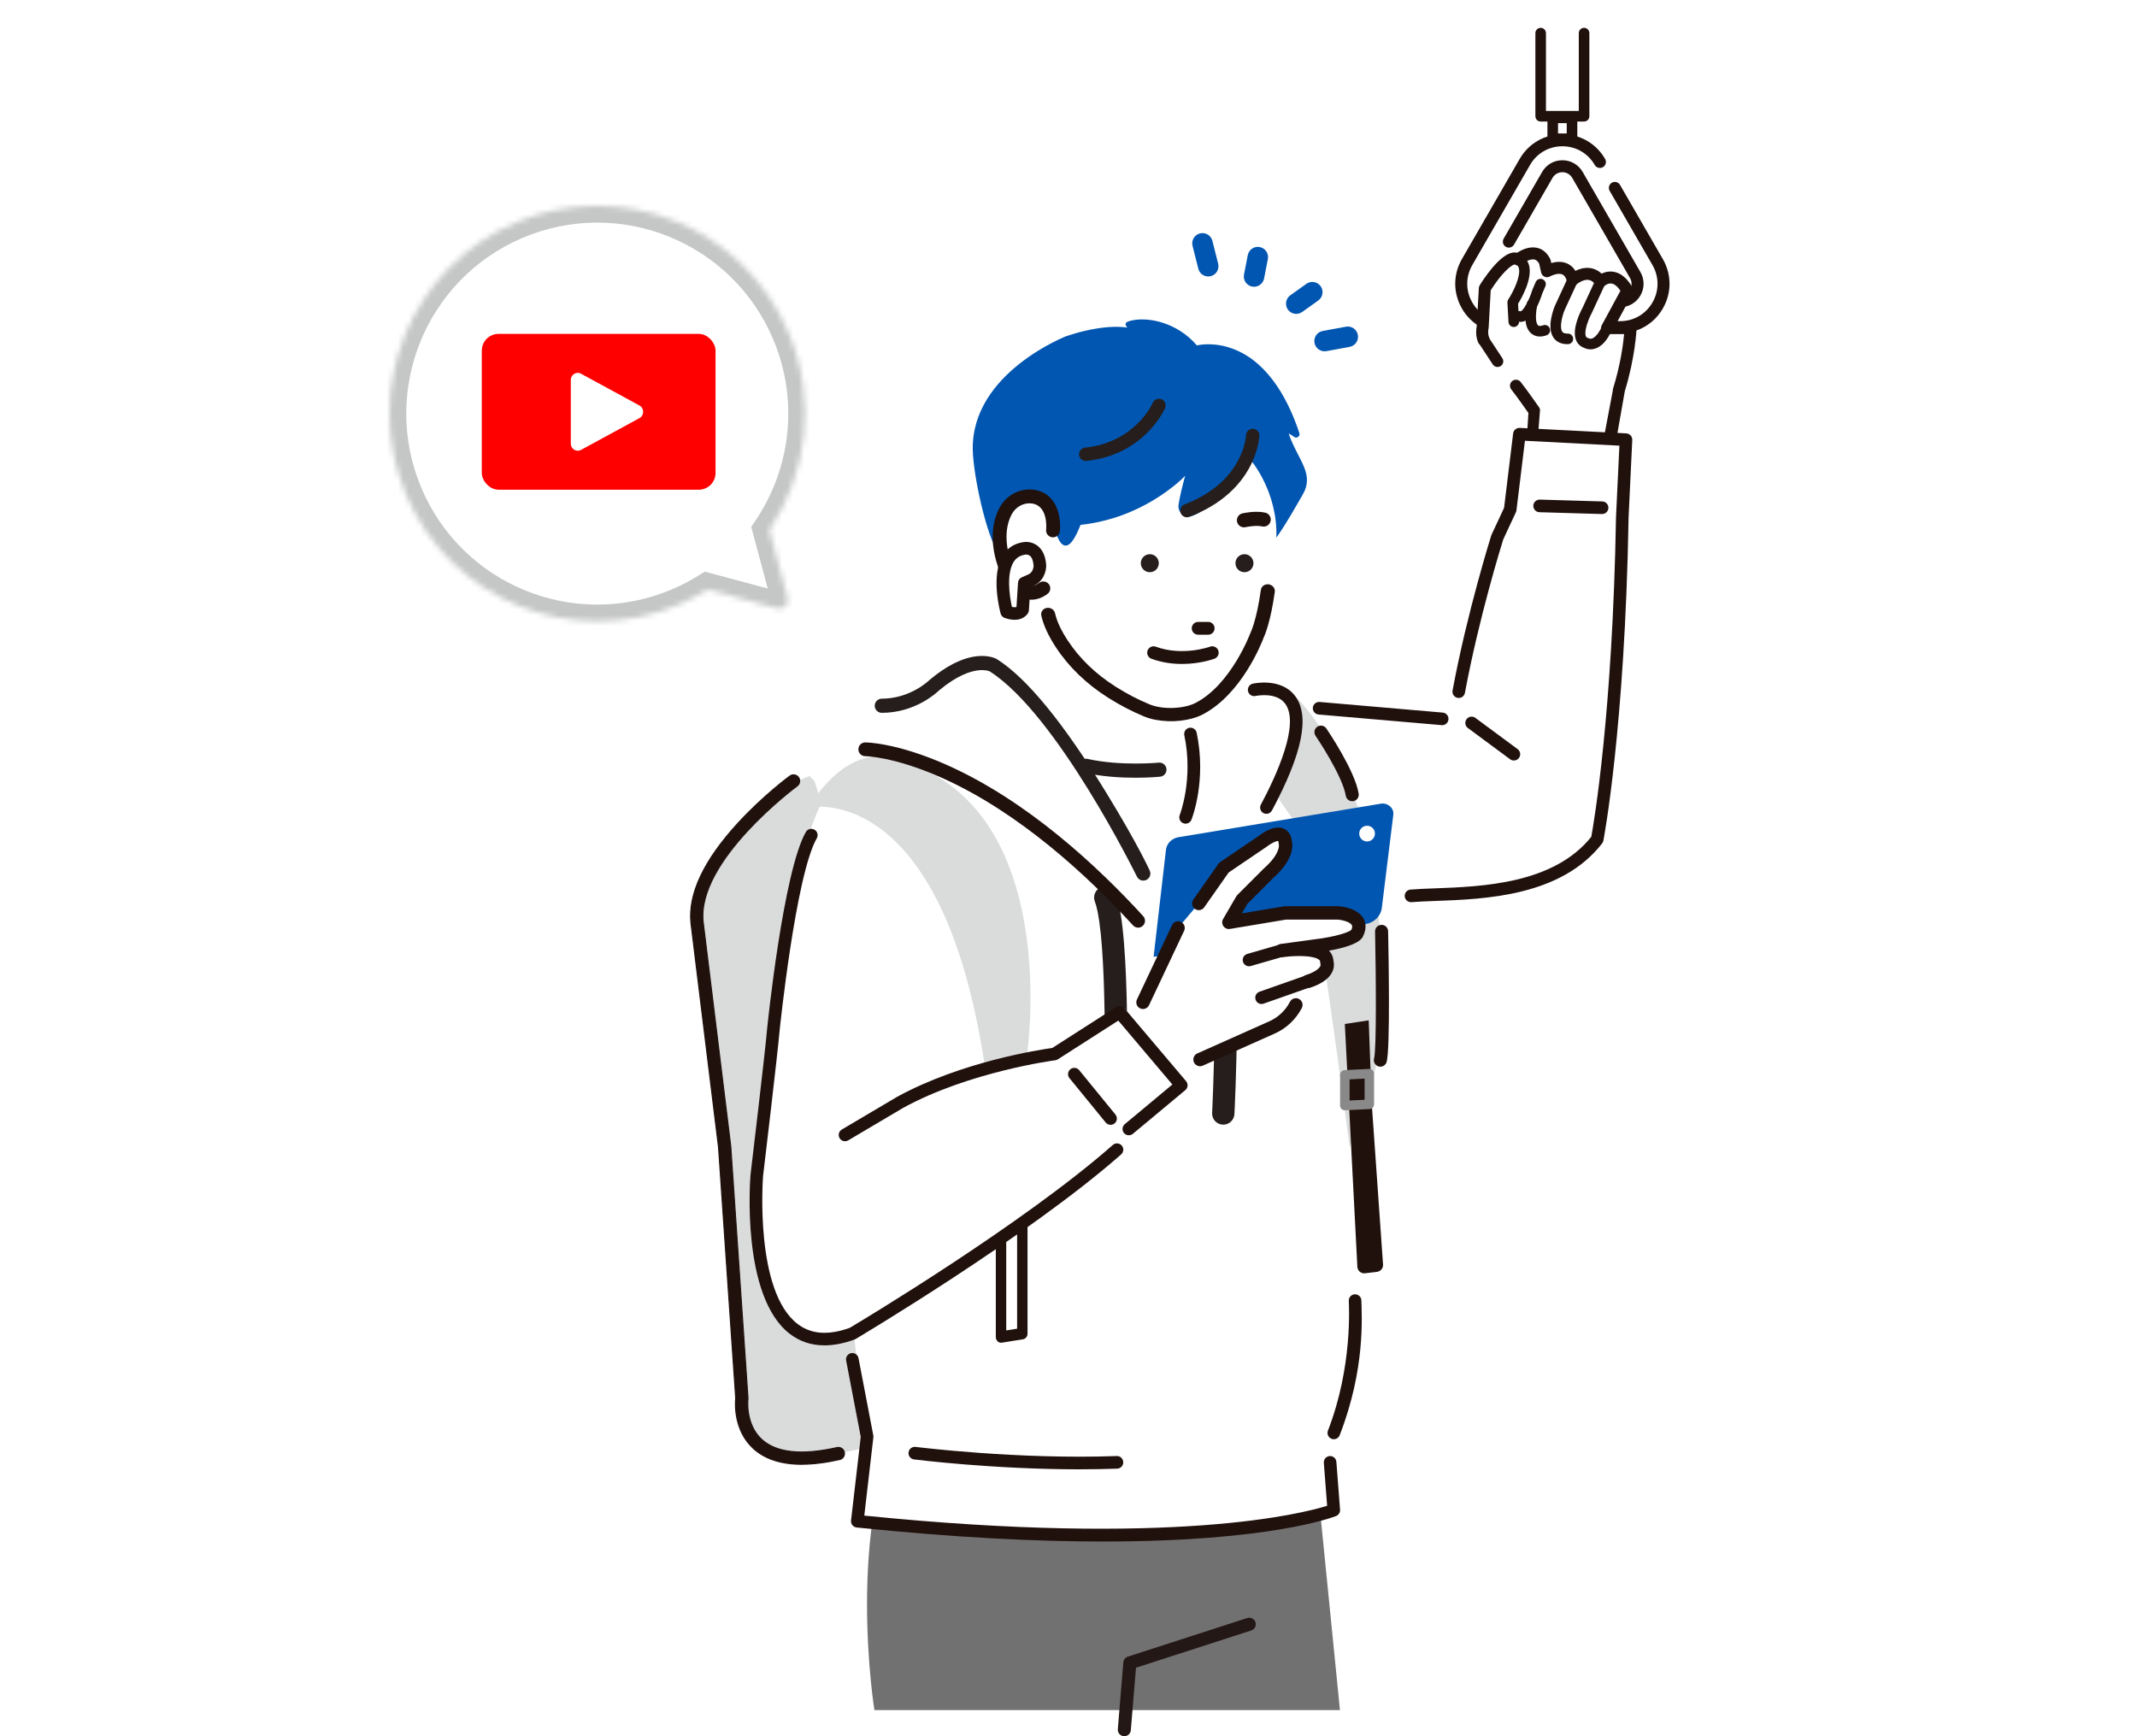 <?xml version="1.0" encoding="UTF-8"?> <svg xmlns="http://www.w3.org/2000/svg" width="384" height="312" viewBox="0 0 384 312" fill="none"><rect width="384" height="312" fill="white"></rect><g clip-path="url(#clip0_579_215)"><path d="M163.234 139.308C163.234 139.308 145.818 134.37 138.375 144.634C137.91 145.279 127.03 157.117 126.905 157.903C125.255 168.234 126.49 179.391 130.208 202.118L133.922 253.772C134.336 262.451 142.89 262.776 149.137 261.489L180.569 255.013C180.569 255.013 190.581 147.471 163.231 139.312L163.234 139.308Z" fill="#DADBDB"></path><path d="M235.491 254.414H162.402C151.835 274.246 157.12 307.3 157.12 307.3H240.777L235.495 254.414H235.491Z" fill="#727171"></path><path d="M276.724 20.535H284.667V5.955L276.724 5.955V20.535Z" fill="white"></path><path d="M263.623 54.889C262.216 52.447 262.216 49.532 263.623 47.094L273.999 29.105C275.406 26.663 277.928 25.207 280.742 25.207C283.557 25.207 286.079 26.663 287.486 29.105L297.862 47.094C299.269 49.536 299.269 52.451 297.862 54.889C296.454 57.331 293.933 58.786 291.114 58.786H270.363C267.548 58.786 265.027 57.331 263.615 54.889H263.623ZM278.033 31.437L267.658 49.426C267.091 50.408 267.091 51.578 267.658 52.557C268.225 53.539 269.237 54.122 270.367 54.122H291.118C292.248 54.122 293.264 53.535 293.827 52.557C294.394 51.575 294.394 50.404 293.827 49.426L283.452 31.437C282.885 30.455 281.872 29.872 280.742 29.872C279.613 29.872 278.596 30.459 278.033 31.437Z" fill="white"></path><path d="M262.798 55.366C261.219 52.627 261.219 49.356 262.798 46.617L273.174 28.628C274.753 25.888 277.584 24.253 280.742 24.253C283.901 24.253 286.732 25.888 288.311 28.628C288.573 29.081 288.417 29.665 287.963 29.927C287.51 30.189 286.927 30.032 286.665 29.578C285.43 27.434 283.217 26.154 280.742 26.154C278.272 26.154 276.055 27.434 274.82 29.578L264.444 47.567C263.209 49.712 263.209 52.271 264.444 54.411C265.68 56.556 267.896 57.836 270.367 57.836H291.118C293.589 57.836 295.805 56.556 297.041 54.411C298.276 52.267 298.276 49.708 297.041 47.567L289.351 34.239C289.089 33.785 289.245 33.202 289.699 32.94C290.152 32.678 290.735 32.834 290.997 33.288L298.686 46.617C300.266 49.356 300.266 52.627 298.686 55.366C297.107 58.105 294.277 59.741 291.118 59.741H270.367C267.208 59.741 264.378 58.105 262.798 55.366ZM266.837 53.034C266.575 52.58 266.731 51.997 267.185 51.735C267.638 51.473 268.221 51.629 268.483 52.083C268.877 52.768 269.581 53.175 270.371 53.175H291.122C291.908 53.175 292.615 52.768 293.01 52.083C293.405 51.398 293.405 50.584 293.01 49.904L282.635 31.915C282.24 31.23 281.536 30.823 280.746 30.823C279.957 30.823 279.253 31.23 278.858 31.915L271.946 43.897C271.684 44.351 271.102 44.507 270.648 44.245C270.195 43.983 270.039 43.4 270.301 42.946L277.212 30.964C277.951 29.684 279.273 28.921 280.746 28.921C282.22 28.921 283.542 29.684 284.28 30.964L294.656 48.953C295.395 50.232 295.395 51.758 294.656 53.038C293.917 54.318 292.596 55.081 291.122 55.081H270.371C268.897 55.081 267.576 54.318 266.837 53.038V53.034Z" fill="#20110D"></path><path d="M262.693 55.429C261.09 52.651 261.09 49.332 262.693 46.554L273.068 28.565C274.671 25.787 277.541 24.128 280.746 24.128C283.952 24.128 286.822 25.787 288.424 28.565C288.721 29.082 288.546 29.739 288.03 30.037C287.779 30.181 287.49 30.217 287.212 30.146C286.935 30.072 286.704 29.892 286.56 29.645C285.348 27.54 283.174 26.284 280.746 26.284C278.319 26.284 276.145 27.54 274.933 29.645L264.558 47.634C263.346 49.739 263.346 52.248 264.558 54.353C265.77 56.458 267.943 57.714 270.371 57.714H291.122C293.55 57.714 295.723 56.458 296.935 54.353C298.147 52.248 298.147 49.739 296.935 47.634L289.245 34.306C289.101 34.055 289.062 33.766 289.136 33.488C289.21 33.21 289.39 32.979 289.636 32.834C290.148 32.537 290.809 32.713 291.106 33.23L298.796 46.558C300.399 49.336 300.399 52.655 298.796 55.433C297.193 58.211 294.324 59.871 291.118 59.871H270.367C267.161 59.871 264.292 58.211 262.689 55.433L262.693 55.429ZM289.765 33.05C289.574 33.159 289.437 33.339 289.382 33.551C289.324 33.762 289.355 33.985 289.464 34.177L297.154 47.505C298.413 49.688 298.413 52.295 297.154 54.478C295.895 56.662 293.639 57.965 291.122 57.965H270.371C267.853 57.965 265.598 56.662 264.339 54.478C263.08 52.295 263.08 49.688 264.339 47.505L274.714 29.516C275.973 27.333 278.229 26.029 280.746 26.029C283.264 26.029 285.52 27.333 286.779 29.516C286.888 29.708 287.068 29.845 287.279 29.9C287.49 29.958 287.713 29.927 287.904 29.817C288.299 29.59 288.432 29.086 288.205 28.69C286.649 25.99 283.858 24.378 280.746 24.378C277.634 24.378 274.843 25.99 273.287 28.69L262.912 46.679C261.356 49.379 261.356 52.604 262.912 55.3C264.468 58 267.259 59.612 270.371 59.612H291.122C294.238 59.612 297.025 58 298.581 55.3C300.137 52.6 300.137 49.376 298.581 46.679L290.891 33.351C290.739 33.085 290.461 32.94 290.176 32.94C290.035 32.94 289.894 32.975 289.765 33.05ZM266.727 53.097C266.583 52.846 266.544 52.557 266.622 52.279C266.696 52.001 266.876 51.77 267.122 51.626C267.638 51.328 268.295 51.504 268.592 52.021C268.963 52.663 269.628 53.05 270.371 53.05H291.122C291.865 53.05 292.529 52.666 292.901 52.021C293.272 51.379 293.272 50.608 292.901 49.966L282.525 31.977C282.154 31.336 281.489 30.948 280.746 30.948C280.004 30.948 279.339 31.332 278.968 31.977L272.056 43.96C271.759 44.472 271.102 44.652 270.586 44.355C270.336 44.21 270.16 43.979 270.085 43.701C270.011 43.423 270.05 43.134 270.195 42.883L277.107 30.901C277.865 29.583 279.23 28.796 280.75 28.796C282.271 28.796 283.631 29.583 284.394 30.901L294.769 48.89C295.528 50.209 295.528 51.782 294.769 53.101C294.011 54.419 292.646 55.206 291.126 55.206H270.375C268.854 55.206 267.494 54.419 266.731 53.101L266.727 53.097ZM277.322 31.027L270.41 43.009C270.183 43.404 270.316 43.909 270.711 44.136C271.106 44.363 271.61 44.226 271.837 43.834L278.749 31.852C279.167 31.128 279.91 30.698 280.746 30.698C281.583 30.698 282.326 31.128 282.744 31.852L293.12 49.841C293.538 50.565 293.538 51.426 293.12 52.15C292.701 52.874 291.958 53.304 291.122 53.304H270.371C269.538 53.304 268.791 52.874 268.373 52.15C268.146 51.755 267.642 51.622 267.247 51.849C267.056 51.958 266.919 52.138 266.864 52.349C266.806 52.561 266.837 52.784 266.946 52.976C267.662 54.216 268.94 54.956 270.371 54.956H291.122C292.553 54.956 293.831 54.216 294.546 52.976C295.262 51.735 295.262 50.256 294.546 49.019L284.171 31.03C283.456 29.79 282.177 29.05 280.746 29.05C279.316 29.05 278.037 29.79 277.322 31.03V31.027Z" fill="#20110D"></path><path d="M279.011 24.938H282.478V21.177H279.011V24.938Z" fill="white"></path><path d="M278.061 24.938V21.177C278.061 20.653 278.487 20.226 279.011 20.226H282.478C283.002 20.226 283.428 20.653 283.428 21.177V24.938C283.428 25.462 283.002 25.888 282.478 25.888H279.011C278.487 25.888 278.061 25.462 278.061 24.938ZM281.528 22.128H279.964V23.983H281.528V22.128Z" fill="#20110D"></path><path d="M276.845 21.838H284.644C285.168 21.838 285.594 21.412 285.594 20.887V5.951C285.594 5.427 285.168 5 284.644 5C284.12 5 283.694 5.427 283.694 5.951V19.937H277.795V5.951C277.795 5.427 277.369 5 276.845 5C276.321 5 275.895 5.427 275.895 5.951V20.887C275.895 21.412 276.321 21.838 276.845 21.838Z" fill="#20110D"></path><path d="M266.426 58.712L266.806 51.829C266.806 51.829 270.852 45.274 272.775 46.624C272.775 46.624 276.047 43.924 277.591 47.012L277.978 48.745C277.978 48.745 281.638 46.624 282.599 50.287C282.599 50.287 285.488 47.685 287.607 50.577C287.607 50.577 290.109 48.166 292.424 52.216L288.764 58.963H293.002C293.002 58.963 292.811 63.975 290.883 70.143L288.581 83.432C288.581 83.432 279.167 83.479 275.125 83.091L275.668 73.805C275.668 73.805 273.6 70.827 272.404 69.313L269.698 66.288C269.698 66.288 269.085 65.736 266.676 61.248C266.266 60.485 266.274 59.561 266.426 58.708V58.712Z" fill="white"></path><path d="M267.517 60.802C267.271 60.34 267.22 59.694 267.365 58.88C267.372 58.841 267.376 58.802 267.376 58.763L267.744 52.126C269.652 49.097 271.434 47.54 272.107 47.403C272.204 47.383 272.224 47.399 272.232 47.403C272.58 47.65 273.053 47.63 273.381 47.356C273.721 47.078 274.894 46.323 275.75 46.511C275.891 46.542 276.309 46.632 276.692 47.337L277.052 48.949C277.118 49.246 277.322 49.493 277.599 49.614C277.877 49.735 278.197 49.72 278.459 49.567C278.835 49.352 279.988 48.867 280.766 49.195C281.196 49.375 281.497 49.814 281.685 50.53C281.771 50.851 282.013 51.105 282.334 51.199C282.65 51.293 282.994 51.215 283.241 50.995C283.534 50.737 284.499 50.08 285.402 50.174C285.938 50.232 286.411 50.549 286.845 51.14C287.005 51.363 287.255 51.5 287.529 51.524C287.803 51.547 288.072 51.453 288.268 51.261C288.268 51.261 288.87 50.718 289.601 50.831C290.18 50.921 290.77 51.406 291.325 52.244L287.928 58.509C287.768 58.802 287.775 59.162 287.947 59.448C288.119 59.737 288.428 59.913 288.764 59.913H291.978C291.822 61.647 291.345 65.47 289.972 69.861C289.941 69.963 289.926 70.064 289.929 70.17L287.603 82.485H287.588C285.051 82.485 279.456 82.461 275.926 82.207L276.602 73.641C276.579 73.508 276.524 73.379 276.45 73.269C276.364 73.148 274.351 70.248 273.15 68.73C272.826 68.319 272.228 68.249 271.813 68.573C271.403 68.898 271.333 69.497 271.657 69.912C272.658 71.18 274.315 73.539 274.765 74.185L274.182 83.267C274.257 83.686 274.605 84.003 275.027 84.046C278.323 84.359 284.546 84.39 287.424 84.39C288.08 84.39 288.499 84.39 288.581 84.39C288.835 84.39 289.081 84.285 289.257 84.101C289.437 83.917 289.531 83.67 289.527 83.412L291.833 70.283C293.729 64.136 293.94 59.213 293.948 59.006C293.96 58.747 293.862 58.497 293.682 58.309C293.503 58.121 293.256 58.016 292.998 58.016H290.359L293.256 52.674C293.413 52.385 293.409 52.036 293.245 51.747C292.291 50.08 291.149 49.137 289.851 48.949C288.999 48.828 288.28 49.058 287.764 49.321C287.126 48.714 286.395 48.366 285.578 48.28C284.585 48.178 283.686 48.495 283.033 48.843C282.572 48.041 281.97 47.638 281.481 47.434C280.488 47.02 279.433 47.18 278.655 47.423L278.518 46.8C278.502 46.726 278.475 46.652 278.44 46.581C277.771 45.243 276.821 44.793 276.137 44.648C274.734 44.351 273.358 45.071 272.646 45.54C272.353 45.474 272.04 45.47 271.72 45.54C269.374 46.026 266.54 50.447 265.996 51.332C265.914 51.469 265.863 51.621 265.856 51.778L265.476 58.603C265.265 59.824 265.386 60.864 265.836 61.702L267.509 60.802H267.517Z" fill="#20110D"></path><path d="M275.023 84.163C274.546 84.117 274.151 83.757 274.065 83.283C274.065 83.271 274.065 83.263 274.065 83.252L274.644 74.216C274.14 73.492 272.544 71.227 271.563 69.982C271.196 69.516 271.274 68.836 271.739 68.468C272.204 68.1 272.885 68.178 273.252 68.644C274.472 70.186 276.536 73.16 276.556 73.187C276.645 73.316 276.704 73.457 276.731 73.61C276.731 73.621 276.731 73.633 276.731 73.641L276.067 82.082C279.402 82.313 284.597 82.348 287.506 82.352L289.808 70.17C289.808 70.053 289.82 69.935 289.855 69.822C291.173 65.607 291.661 61.937 291.841 60.039H288.764C288.385 60.039 288.033 59.835 287.838 59.511C287.646 59.186 287.639 58.779 287.818 58.446L291.18 52.248C290.661 51.481 290.109 51.035 289.585 50.952C288.94 50.851 288.393 51.32 288.354 51.352C288.127 51.567 287.826 51.672 287.517 51.645C287.209 51.618 286.927 51.461 286.743 51.211C286.333 50.647 285.887 50.35 285.387 50.295C284.531 50.205 283.604 50.835 283.323 51.086C283.045 51.336 282.65 51.422 282.294 51.316C281.939 51.211 281.657 50.917 281.563 50.557C281.388 49.88 281.11 49.473 280.715 49.305C279.988 49 278.858 49.481 278.522 49.673C278.225 49.845 277.861 49.865 277.548 49.728C277.236 49.591 277.005 49.309 276.931 48.976L276.575 47.38C276.219 46.738 275.848 46.66 275.727 46.632C274.976 46.472 273.878 47.117 273.463 47.454C273.096 47.755 272.572 47.783 272.181 47.517C272.173 47.517 272.157 47.517 272.134 47.525C271.493 47.657 269.749 49.184 267.869 52.166L267.505 58.771C267.505 58.814 267.497 58.857 267.49 58.9C267.349 59.687 267.396 60.305 267.63 60.739C267.646 60.767 267.65 60.802 267.638 60.837C267.63 60.868 267.607 60.896 267.576 60.911L265.902 61.812C265.875 61.827 265.84 61.831 265.805 61.819C265.773 61.812 265.746 61.788 265.73 61.757C265.269 60.896 265.144 59.828 265.355 58.591L265.734 51.766C265.742 51.586 265.801 51.414 265.895 51.262C266.442 50.373 269.304 45.908 271.7 45.415C272.021 45.349 272.333 45.349 272.627 45.407C273.358 44.934 274.749 44.222 276.168 44.527C276.876 44.676 277.865 45.145 278.557 46.531C278.596 46.609 278.627 46.691 278.643 46.777L278.753 47.266C279.495 47.051 280.543 46.906 281.536 47.321C281.978 47.505 282.599 47.888 283.088 48.679C283.698 48.37 284.601 48.053 285.598 48.154C286.415 48.237 287.15 48.581 287.791 49.168C288.46 48.839 289.175 48.722 289.875 48.824C291.212 49.015 292.385 49.978 293.358 51.684C293.546 52.009 293.55 52.404 293.37 52.733L290.575 57.891H293.002C293.292 57.891 293.577 58.012 293.776 58.219C293.98 58.431 294.089 58.716 294.077 59.006C294.069 59.213 293.858 64.156 291.962 70.299L289.66 83.404C289.668 83.694 289.558 83.976 289.355 84.183C289.155 84.391 288.874 84.508 288.589 84.512C288.506 84.512 288.088 84.512 287.431 84.512C284.155 84.512 278.186 84.469 275.023 84.167V84.163ZM290.36 58.137C290.317 58.137 290.274 58.114 290.25 58.074C290.227 58.035 290.227 57.988 290.25 57.949L293.147 52.608C293.284 52.353 293.28 52.056 293.139 51.806C292.205 50.174 291.094 49.254 289.84 49.07C288.991 48.949 288.276 49.199 287.83 49.43C287.783 49.454 287.725 49.446 287.686 49.411C287.072 48.824 286.36 48.487 285.574 48.405C284.578 48.303 283.678 48.648 283.1 48.957C283.041 48.988 282.967 48.968 282.932 48.91C282.56 48.268 282.06 47.814 281.442 47.556C280.461 47.149 279.409 47.325 278.702 47.548C278.667 47.56 278.631 47.556 278.6 47.536C278.569 47.517 278.549 47.489 278.541 47.454L278.405 46.832C278.389 46.765 278.366 46.703 278.338 46.64C277.693 45.349 276.778 44.91 276.125 44.773C274.765 44.484 273.412 45.196 272.728 45.65C272.701 45.67 272.666 45.674 272.631 45.666C272.353 45.599 272.06 45.599 271.759 45.666C269.464 46.139 266.657 50.526 266.117 51.398C266.047 51.516 266.004 51.649 265.996 51.786L265.617 58.626C265.422 59.765 265.519 60.743 265.906 61.53L267.361 60.747C267.15 60.274 267.11 59.636 267.251 58.857C267.259 58.826 267.263 58.791 267.263 58.755L267.63 52.119C267.63 52.099 267.638 52.075 267.65 52.06C269.464 49.176 271.293 47.446 272.095 47.282C272.2 47.258 272.267 47.266 272.318 47.305C272.619 47.517 273.029 47.501 273.315 47.266C273.67 46.977 274.882 46.198 275.789 46.394C275.942 46.425 276.403 46.527 276.814 47.282C276.817 47.294 276.825 47.301 276.825 47.313L277.185 48.925C277.244 49.18 277.419 49.395 277.658 49.501C277.896 49.606 278.178 49.591 278.405 49.458C278.796 49.235 279.996 48.73 280.821 49.078C281.29 49.274 281.614 49.739 281.814 50.498C281.888 50.776 282.103 50.995 282.377 51.078C282.65 51.16 282.951 51.093 283.166 50.902C283.471 50.632 284.476 49.947 285.426 50.048C286.001 50.111 286.501 50.444 286.958 51.066C287.099 51.258 287.314 51.379 287.553 51.398C287.787 51.422 288.022 51.336 288.198 51.168C288.264 51.109 288.878 50.589 289.632 50.71C290.242 50.804 290.868 51.312 291.442 52.177C291.47 52.216 291.47 52.267 291.446 52.306L288.049 58.571C287.912 58.826 287.916 59.139 288.065 59.385C288.213 59.636 288.483 59.788 288.772 59.788H291.986C292.021 59.788 292.056 59.804 292.08 59.828C292.103 59.855 292.115 59.89 292.111 59.925C291.943 61.788 291.458 65.556 290.101 69.896C290.074 69.982 290.062 70.072 290.062 70.19L287.736 82.504C287.725 82.563 287.658 82.606 287.596 82.606C284.042 82.606 279.132 82.559 275.926 82.328C275.891 82.328 275.86 82.309 275.84 82.285C275.817 82.262 275.809 82.227 275.809 82.191L276.481 73.641C276.458 73.531 276.415 73.426 276.352 73.332C276.333 73.301 274.276 70.338 273.061 68.8C272.779 68.444 272.259 68.386 271.903 68.667C271.548 68.949 271.485 69.47 271.77 69.826C272.775 71.094 274.409 73.422 274.886 74.107C274.902 74.13 274.91 74.157 274.91 74.189L274.331 83.256C274.401 83.612 274.699 83.882 275.062 83.913C278.213 84.214 284.175 84.257 287.447 84.257C288.104 84.257 288.522 84.257 288.604 84.257C288.823 84.257 289.038 84.163 289.195 84.007C289.347 83.85 289.433 83.631 289.429 83.385L291.736 70.24C293.628 64.112 293.835 59.201 293.843 58.998C293.851 58.775 293.768 58.556 293.612 58.395C293.456 58.235 293.241 58.141 293.018 58.141H290.379L290.36 58.137Z" fill="#20110D"></path><path d="M272.009 58.755C272.009 58.755 272.044 58.755 272.064 58.755C272.587 58.728 272.99 58.278 272.959 57.754L272.783 54.588C273.432 53.539 275.402 50.076 274.757 47.677C274.527 46.824 273.991 46.167 273.205 45.771C272.736 45.537 272.165 45.728 271.931 46.198C271.696 46.667 271.888 47.239 272.357 47.474C272.662 47.626 272.834 47.842 272.924 48.17C273.303 49.583 271.962 52.381 271.024 53.813C270.914 53.981 270.86 54.185 270.871 54.388L271.063 57.859C271.09 58.364 271.508 58.759 272.013 58.759L272.009 58.755Z" fill="#20110D"></path><path d="M273.252 57.84C273.557 57.84 273.866 57.761 274.159 57.609C275.793 56.767 276.896 53.508 277.138 52.737L277.697 51.434C277.904 50.952 277.681 50.393 277.197 50.185C276.716 49.978 276.157 50.201 275.95 50.686L275.371 52.036C275.359 52.068 275.347 52.099 275.336 52.13C274.714 54.145 273.682 55.859 273.244 55.942C272.748 55.773 272.22 56.047 272.056 56.544C271.892 57.041 272.173 57.581 272.67 57.75C272.861 57.812 273.057 57.843 273.252 57.843V57.84Z" fill="#20110D"></path><path d="M281.642 61.843C281.681 61.843 281.72 61.843 281.759 61.843C282.283 61.831 282.697 61.393 282.685 60.868C282.674 60.344 282.232 59.929 281.712 59.941C280.961 59.956 280.778 59.687 280.719 59.6C280.207 58.849 280.668 56.865 281.161 55.687L283.463 50.69C283.682 50.213 283.475 49.649 282.998 49.426C282.521 49.207 281.958 49.414 281.735 49.892L279.425 54.905C279.425 54.905 279.417 54.924 279.413 54.932C279.249 55.319 277.85 58.767 279.144 60.669C279.511 61.209 280.242 61.847 281.638 61.847L281.642 61.843Z" fill="#20110D"></path><path d="M284.753 62.547C284.03 62.316 283.502 61.835 283.217 61.154C282.388 59.17 283.979 56.035 284.351 55.351L286.743 50.173C286.962 49.696 287.529 49.489 288.006 49.712C288.483 49.931 288.69 50.498 288.467 50.976L286.059 56.18C286.059 56.18 286.04 56.219 286.032 56.239C285.391 57.417 284.605 59.557 284.968 60.426C285.027 60.571 285.117 60.68 285.363 60.751C285.465 60.778 285.496 60.786 285.574 60.837C285.633 60.86 285.829 60.919 286.106 60.817C286.454 60.692 287.146 60.23 287.893 58.575C288.108 58.098 288.671 57.883 289.148 58.098C289.625 58.313 289.84 58.876 289.625 59.354C288.807 61.173 287.799 62.281 286.626 62.649C286.329 62.743 286.051 62.778 285.805 62.778C285.316 62.778 284.941 62.641 284.75 62.551L284.753 62.547Z" fill="#20110D"></path><path d="M276.731 60.473C277.373 60.473 277.889 60.258 277.979 60.219C278.459 60.004 278.674 59.444 278.459 58.963C278.248 58.485 277.693 58.27 277.212 58.477C277.189 58.485 276.657 58.689 276.384 58.469C276.262 58.372 275.68 57.734 276.211 54.901C276.309 54.384 275.969 53.887 275.453 53.789C274.937 53.696 274.441 54.032 274.343 54.548C273.823 57.323 274.108 59.092 275.207 59.964C275.703 60.356 276.251 60.477 276.724 60.477L276.731 60.473Z" fill="#20110D"></path><path d="M269.1 65.83C269.272 65.83 269.444 65.783 269.597 65.681C270.011 65.407 270.128 64.848 269.855 64.433L267.435 60.755C267.161 60.34 266.602 60.223 266.188 60.496C265.773 60.77 265.656 61.33 265.93 61.745L268.35 65.423C268.522 65.685 268.811 65.83 269.104 65.83H269.1Z" fill="#20110D"></path><path d="M268.24 65.494L265.82 61.815C265.668 61.584 265.617 61.31 265.672 61.04C265.727 60.77 265.883 60.539 266.114 60.391C266.587 60.078 267.224 60.211 267.537 60.684L269.956 64.363C270.109 64.594 270.16 64.868 270.105 65.134C270.05 65.404 269.894 65.635 269.663 65.783C269.495 65.893 269.3 65.951 269.1 65.951C268.752 65.951 268.432 65.779 268.24 65.49V65.494ZM266.25 60.602C266.078 60.716 265.961 60.892 265.918 61.095C265.875 61.299 265.918 61.506 266.031 61.678L268.451 65.357C268.678 65.701 269.179 65.807 269.526 65.576C269.698 65.462 269.816 65.286 269.859 65.083C269.902 64.879 269.859 64.672 269.745 64.5L267.325 60.821C267.177 60.594 266.931 60.473 266.677 60.473C266.532 60.473 266.383 60.516 266.25 60.602Z" fill="#20110D"></path><path d="M273.025 78.02L271.376 91.571L269.065 96.529C269.065 96.529 262.924 115.066 260.281 129.278C243.85 128.378 236.277 126.923 232.626 125.733C232.18 125.091 231.418 124.888 230.397 124.825C229.35 124.273 229.103 123.878 228.791 123.773C227.77 123.432 220.577 123.291 220.577 123.291C229.041 114.565 228.931 99.707 228.931 99.707C229.037 98.947 229.248 97.777 229.498 96.423C229.451 96.49 229.405 96.556 229.358 96.619C229.639 88.327 224.748 82.672 224.748 82.672C223.724 86.323 215.174 92.322 215.174 92.322C214.881 92.452 214.584 92.577 214.283 92.698C212.958 93.234 211.554 92.111 211.789 90.698C211.984 89.509 212.348 87.842 212.989 85.513C212.989 85.513 205.901 93.117 194.177 94.334C193.771 95.39 193.387 96.189 193.032 96.768C192.879 97.014 192.731 97.226 192.586 97.398C192.394 97.629 192.211 97.793 192.035 97.899C191.726 98.087 191.444 98.106 191.183 97.993C191.108 97.961 191.034 97.918 190.964 97.867C190.823 97.766 190.69 97.625 190.561 97.453C190.498 97.367 190.436 97.276 190.377 97.175C190.26 96.979 190.147 96.756 190.041 96.517C189.99 96.396 189.939 96.275 189.889 96.146C189.842 96.02 189.795 95.887 189.748 95.754C189.681 95.555 189.615 95.351 189.556 95.148C189.498 94.944 189.443 94.737 189.388 94.533C189.337 94.33 189.29 94.13 189.244 93.935C189.201 93.739 189.158 93.551 189.122 93.367C189.099 93.246 189.075 93.132 189.056 93.019C188.919 92.299 188.853 91.794 188.853 91.794C188.622 91.555 188.399 91.336 188.18 91.137C187.852 90.835 187.535 90.573 187.226 90.35C187.023 90.201 186.824 90.068 186.628 89.951C186.241 89.716 185.87 89.544 185.518 89.427C185.166 89.309 184.834 89.243 184.521 89.227C184.365 89.219 184.212 89.223 184.064 89.235C183.766 89.262 183.489 89.333 183.223 89.442C183.157 89.47 183.094 89.497 183.028 89.528C182.899 89.591 182.777 89.662 182.656 89.74C182.179 90.053 181.765 90.483 181.409 90.972C181.229 91.219 181.069 91.477 180.917 91.747C180.842 91.88 180.768 92.017 180.702 92.154C179.814 93.927 179.478 95.852 179.478 95.852C179.478 96.103 179.486 96.349 179.494 96.592C179.494 96.67 179.501 96.744 179.505 96.819C179.513 96.987 179.525 97.155 179.537 97.32C179.54 97.398 179.548 97.476 179.552 97.554C179.572 97.762 179.591 97.965 179.615 98.165C179.626 98.27 179.642 98.376 179.658 98.482C179.673 98.58 179.685 98.677 179.701 98.775C179.72 98.897 179.74 99.018 179.763 99.139C179.775 99.198 179.787 99.253 179.798 99.311C179.853 99.597 179.916 99.875 179.982 100.145C181.175 104.892 184.15 106.813 185.057 107.298L185.017 107.455L184.494 107.509C184.533 108.269 184.513 108.977 184.462 109.654L183.313 114.201C181.538 118.055 178.43 119.503 178.43 119.503C176.605 118.517 174.97 118.623 173.649 119.124L171.823 118.979C171.823 118.979 167.996 122.986 161.229 125.929C158.363 126.61 155.983 127.381 154.028 128.222C153.043 128.425 152.03 128.601 150.975 128.727C150.975 128.727 140.294 135.348 146.346 140.314C147.738 144.415 147.288 144.955 147.288 144.955C140.83 159.218 139.594 182.38 139.594 182.38C139.594 182.38 135.169 196.35 136.53 220.545C137.89 244.74 153.539 240.714 153.539 240.714L155.592 258.03L154.571 273.365C226.062 278.816 239.678 270.638 239.678 270.638V267.229C238.318 259.732 240.359 255.643 240.359 255.643C245.824 246.278 243.525 178.467 242.743 161.593C250.668 160.932 278.639 161.64 287.005 150.844C287.005 150.844 290.856 131.231 291.517 92.89L292.177 79.006L273.025 78.016V78.02Z" fill="white"></path><path d="M200.342 204.192C201.421 204.192 202.313 203.331 202.348 202.243C202.457 198.729 203.325 167.69 200.467 160.545C200.057 159.515 198.888 159.014 197.86 159.425C196.832 159.836 196.331 161.006 196.742 162.035C197.34 163.53 198.36 168.414 198.509 184.352C198.595 193.56 198.337 202.036 198.337 202.118C198.302 203.225 199.173 204.153 200.28 204.188C200.299 204.188 200.323 204.188 200.342 204.188V204.192Z" fill="#251E1C"></path><path d="M219.815 202.103C220.874 202.103 221.762 201.269 221.816 200.197C221.875 199.085 223.196 172.859 221.097 160.259C220.913 159.163 219.881 158.428 218.787 158.608C217.692 158.792 216.953 159.825 217.137 160.92C219.166 173.094 217.821 199.723 217.809 199.989C217.751 201.097 218.603 202.044 219.709 202.099C219.744 202.099 219.78 202.099 219.815 202.099V202.103Z" fill="#251E1C"></path><path d="M217.477 49.645C217.504 49.641 217.532 49.634 217.559 49.626C218.544 49.375 219.142 48.377 218.892 47.391L217.856 43.279C217.61 42.292 216.597 41.694 215.624 41.944C214.639 42.195 214.041 43.193 214.291 44.179L215.327 48.291C215.569 49.25 216.519 49.841 217.477 49.645Z" fill="#0156B1"></path><path d="M225.706 51.492C226.414 51.348 226.996 50.792 227.145 50.041L227.821 46.554C228.013 45.556 227.364 44.59 226.367 44.398C225.366 44.202 224.404 44.859 224.213 45.853L223.537 49.34C223.345 50.338 223.994 51.304 224.991 51.496C225.237 51.543 225.48 51.539 225.71 51.496L225.706 51.492Z" fill="#0156B1"></path><path d="M242.556 62.324C243.533 62.124 244.174 61.177 243.994 60.187C243.811 59.186 242.853 58.524 241.852 58.708L237.681 59.475C237.681 59.475 237.657 59.479 237.642 59.483C236.664 59.683 236.023 60.63 236.203 61.62C236.387 62.621 237.344 63.283 238.345 63.099L242.517 62.332C242.517 62.332 242.544 62.328 242.556 62.324Z" fill="#0156B1"></path><path d="M233.29 56.368C233.537 56.317 233.771 56.216 233.99 56.063L236.879 54.001C237.704 53.41 237.9 52.26 237.309 51.434C236.719 50.608 235.57 50.416 234.745 51.003L231.856 53.066C231.031 53.657 230.835 54.807 231.426 55.633C231.86 56.243 232.602 56.509 233.294 56.368H233.29Z" fill="#0156B1"></path><path d="M229.494 96.424C229.448 96.49 229.401 96.556 229.354 96.619C229.635 88.327 224.745 82.673 224.745 82.673C223.72 86.324 215.17 92.323 215.17 92.323C214.877 92.452 214.58 92.577 214.279 92.698C212.954 93.234 211.55 92.111 211.785 90.698C211.98 89.509 212.344 87.842 212.985 85.514C212.985 85.514 205.897 93.117 194.173 94.334C193.767 95.39 193.384 96.189 193.028 96.768C192.875 97.014 192.727 97.226 192.582 97.398C192.391 97.629 192.207 97.793 192.031 97.899C191.722 98.087 191.441 98.106 191.179 97.993C191.104 97.961 191.03 97.918 190.96 97.867C190.819 97.766 190.686 97.625 190.557 97.453C190.495 97.367 190.432 97.277 190.373 97.175C190.256 96.979 190.143 96.756 190.037 96.517C189.986 96.396 189.935 96.275 189.885 96.146C189.838 96.02 189.791 95.887 189.744 95.754C189.677 95.555 189.611 95.351 189.552 95.148C189.494 94.944 189.439 94.737 189.384 94.533C189.333 94.33 189.287 94.13 189.24 93.935C189.197 93.739 189.154 93.551 189.118 93.367C189.095 93.246 189.071 93.132 189.052 93.019C188.915 92.299 188.849 91.794 188.849 91.794C188.618 91.555 188.395 91.336 188.176 91.137C187.848 90.835 187.531 90.573 187.222 90.35C187.019 90.201 186.82 90.069 186.624 89.951C186.237 89.716 185.866 89.544 185.514 89.427C185.162 89.309 184.83 89.243 184.517 89.227C184.361 89.219 184.208 89.223 184.06 89.235C183.763 89.262 183.485 89.333 183.219 89.442C183.153 89.47 183.09 89.497 183.024 89.528C182.895 89.591 182.773 89.662 182.652 89.74C182.175 90.053 181.761 90.483 181.405 90.972C181.225 91.219 181.065 91.477 180.913 91.747C180.838 91.88 180.764 92.017 180.698 92.154C179.81 93.927 179.474 95.852 179.474 95.852C179.474 96.103 179.482 96.349 179.49 96.592C179.49 96.67 179.497 96.744 179.501 96.819C179.509 96.987 179.521 97.155 179.533 97.32C179.537 97.398 179.544 97.476 179.548 97.554C179.568 97.762 179.587 97.965 179.611 98.165C179.623 98.27 179.638 98.376 179.654 98.482C179.669 98.58 179.681 98.677 179.697 98.775C179.716 98.897 179.736 99.018 179.759 99.139C179.771 99.198 179.783 99.253 179.795 99.311C179.849 99.597 179.912 99.875 179.978 100.145C181.171 104.892 184.146 106.813 185.053 107.298L182.883 115.876C180.162 122.11 181.816 118.016 178.422 119.503L214.787 128.14C229.979 118.885 228.916 99.695 228.916 99.695C229.021 98.936 229.232 97.766 229.483 96.412L229.494 96.424Z" fill="white"></path><path d="M205.444 158.244C205.636 158.244 205.827 158.201 206.007 158.111C206.636 157.798 206.89 157.035 206.578 156.405C206.535 156.319 204.514 151.814 198.814 142.497C191.097 129.885 184.462 121.789 179.103 118.435C179.083 118.423 179.06 118.412 179.04 118.4C178.907 118.326 177.676 117.692 175.541 117.926C172.895 118.216 170.029 119.652 167.019 122.2C166.991 122.223 166.968 122.247 166.941 122.27C166.909 122.301 163.559 125.553 158.449 125.553C157.75 125.553 157.179 126.121 157.179 126.825C157.179 127.529 157.746 128.097 158.449 128.097C164.368 128.097 168.219 124.567 168.692 124.113C171.933 121.378 174.353 120.611 175.815 120.454C177.015 120.325 177.703 120.583 177.805 120.626C189.873 128.238 204.138 157.211 204.302 157.539C204.525 157.986 204.975 158.244 205.44 158.244H205.444Z" fill="#251E1C"></path><path d="M204.076 139.758C206.574 139.758 208.325 139.59 208.466 139.574C209.162 139.504 209.674 138.881 209.604 138.185C209.533 137.488 208.916 136.976 208.216 137.046C208.149 137.054 201.382 137.703 195.401 136.373C194.717 136.22 194.036 136.651 193.884 137.34C193.732 138.024 194.165 138.705 194.85 138.858C198.098 139.582 201.488 139.762 204.076 139.762V139.758Z" fill="#251E1C"></path><path d="M191.683 60.395C191.706 60.387 194.111 59.51 197.043 59.037C199.173 58.693 201.022 58.638 202.575 58.869C202.391 58.677 202.273 58.489 202.258 58.321C202.242 58.137 202.316 57.89 202.762 57.749C205.952 56.724 211.515 57.879 215.065 62.07C215.663 61.933 218.439 61.42 221.883 62.813C228.224 65.38 231.692 72.392 233.482 77.824C233.568 78.082 233.482 78.352 233.263 78.509C233.044 78.669 232.759 78.669 232.54 78.509C231.957 78.086 231.684 77.957 231.566 77.918C231.566 77.93 231.574 77.945 231.578 77.961C233.31 82.888 236.34 85.157 233.986 89.059C233.29 90.217 231.305 93.864 229.491 96.415C229.444 96.482 229.397 96.549 229.35 96.611C229.631 88.319 224.741 82.665 224.741 82.665C223.716 86.316 215.167 92.314 215.167 92.314C214.916 92.424 214.662 92.53 214.408 92.635C214.353 92.659 214.303 92.678 214.248 92.702C212.934 93.211 211.562 92.107 211.777 90.71C211.777 90.706 211.777 90.702 211.777 90.698C211.777 90.691 211.777 90.683 211.781 90.675C211.805 90.546 211.828 90.409 211.851 90.264C211.851 90.26 211.851 90.252 211.851 90.248C211.859 90.213 211.867 90.174 211.871 90.135C211.883 90.076 211.894 90.01 211.906 89.947C211.918 89.888 211.926 89.834 211.937 89.775C211.949 89.72 211.961 89.665 211.969 89.607C211.977 89.567 211.984 89.524 211.992 89.485C212.008 89.407 212.023 89.329 212.043 89.247C212.055 89.188 212.066 89.133 212.078 89.074C212.113 88.922 212.149 88.761 212.184 88.593C212.192 88.566 212.195 88.538 212.203 88.507C212.215 88.448 212.235 88.382 212.246 88.319C212.278 88.182 212.309 88.041 212.344 87.897C212.36 87.838 212.371 87.775 212.387 87.716C212.395 87.693 212.399 87.666 212.407 87.638C212.438 87.505 212.473 87.372 212.508 87.231C212.528 87.157 212.547 87.083 212.567 87.004C212.598 86.875 212.633 86.738 212.669 86.605C212.676 86.566 212.688 86.531 212.696 86.496C212.715 86.421 212.735 86.347 212.755 86.269C212.821 86.018 212.891 85.764 212.962 85.498C212.962 85.498 212.946 85.513 212.923 85.537C212.915 85.545 212.903 85.556 212.891 85.568C212.88 85.58 212.868 85.596 212.852 85.607C212.837 85.623 212.817 85.642 212.798 85.662C212.782 85.678 212.762 85.697 212.747 85.713C212.723 85.736 212.696 85.764 212.669 85.791C212.649 85.811 212.626 85.83 212.606 85.854C212.575 85.885 212.54 85.916 212.504 85.952C212.481 85.975 212.457 85.999 212.43 86.022C212.387 86.061 212.34 86.104 212.293 86.151C212.27 86.175 212.246 86.194 212.219 86.222C212.07 86.359 211.898 86.511 211.707 86.676C211.679 86.699 211.648 86.727 211.621 86.75C211.55 86.813 211.476 86.875 211.398 86.938C211.367 86.965 211.335 86.993 211.3 87.02C211.195 87.11 211.081 87.2 210.968 87.294C210.968 87.294 210.968 87.294 210.964 87.294C210.835 87.4 210.694 87.509 210.554 87.619C210.268 87.842 209.955 88.076 209.623 88.319C208.955 88.804 208.188 89.317 207.336 89.834C207.109 89.971 206.875 90.108 206.632 90.244C206.554 90.287 206.472 90.334 206.394 90.377C206.23 90.471 206.062 90.565 205.89 90.655C205.792 90.706 205.694 90.761 205.593 90.812C205.432 90.894 205.272 90.98 205.108 91.062C204.998 91.117 204.889 91.172 204.779 91.227C204.619 91.305 204.455 91.387 204.287 91.465C204.17 91.52 204.056 91.575 203.939 91.626C203.771 91.704 203.599 91.778 203.427 91.853C203.306 91.904 203.188 91.958 203.067 92.009C202.887 92.088 202.7 92.162 202.516 92.236C202.399 92.283 202.281 92.33 202.16 92.377C201.953 92.455 201.742 92.534 201.531 92.612C201.425 92.651 201.324 92.69 201.218 92.725C200.897 92.839 200.577 92.948 200.245 93.05C199.834 93.179 199.412 93.301 198.982 93.414C198.876 93.442 198.767 93.473 198.657 93.5C198.219 93.614 197.782 93.719 197.328 93.817C196.652 93.962 195.956 94.083 195.241 94.185C194.885 94.236 194.521 94.279 194.154 94.318C194.154 94.322 194.154 94.33 194.146 94.334C194.095 94.471 194.04 94.6 193.99 94.729C193.97 94.776 193.95 94.819 193.935 94.866C193.9 94.952 193.864 95.038 193.829 95.116C193.81 95.163 193.786 95.21 193.767 95.257C193.735 95.332 193.7 95.406 193.669 95.476C193.669 95.484 193.661 95.488 193.661 95.496C193.642 95.535 193.626 95.574 193.606 95.613C193.575 95.68 193.544 95.746 193.513 95.813C193.493 95.856 193.473 95.899 193.45 95.938C193.419 96.001 193.387 96.063 193.356 96.122C193.337 96.161 193.317 96.196 193.298 96.236C193.262 96.298 193.231 96.361 193.196 96.423C193.18 96.451 193.165 96.482 193.149 96.509C193.098 96.596 193.051 96.678 193.004 96.756C192.997 96.764 192.993 96.772 192.985 96.783C192.922 96.881 192.864 96.975 192.801 97.061C192.785 97.085 192.77 97.108 192.754 97.132C192.688 97.222 192.625 97.308 192.559 97.386C192.488 97.472 192.418 97.546 192.348 97.613C192.23 97.726 192.117 97.82 192.007 97.887C191.972 97.91 191.937 97.922 191.902 97.938C191.867 97.953 191.835 97.973 191.8 97.985C191.789 97.985 191.781 97.993 191.769 97.996C191.706 98.02 191.64 98.032 191.581 98.04C191.57 98.04 191.558 98.04 191.546 98.04C191.484 98.043 191.425 98.04 191.366 98.035C191.359 98.035 191.347 98.035 191.339 98.032C191.276 98.02 191.218 98.004 191.155 97.977C191.081 97.945 191.007 97.903 190.936 97.852C190.866 97.801 190.796 97.738 190.729 97.672C190.663 97.601 190.596 97.523 190.534 97.441C190.471 97.355 190.409 97.265 190.35 97.163C190.233 96.967 190.119 96.744 190.014 96.505C189.963 96.388 189.912 96.263 189.861 96.138C189.846 96.095 189.83 96.048 189.814 96.005C189.783 95.918 189.752 95.836 189.724 95.75C189.658 95.551 189.591 95.347 189.533 95.144C189.502 95.03 189.47 94.917 189.439 94.803C189.416 94.713 189.388 94.623 189.365 94.529C189.341 94.431 189.318 94.334 189.294 94.236C189.271 94.134 189.244 94.028 189.22 93.931C189.177 93.735 189.134 93.547 189.099 93.363C189.075 93.242 189.052 93.128 189.032 93.015C189.017 92.937 189.005 92.858 188.989 92.784C188.989 92.768 188.986 92.753 188.982 92.737C188.974 92.686 188.966 92.639 188.954 92.588C188.954 92.569 188.946 92.549 188.943 92.53C188.943 92.518 188.939 92.502 188.935 92.491C188.935 92.491 188.935 92.491 188.935 92.487C188.923 92.428 188.915 92.373 188.907 92.318C188.907 92.314 188.907 92.311 188.907 92.303C188.9 92.248 188.892 92.201 188.884 92.154C188.884 92.154 188.884 92.15 188.884 92.146C188.884 92.138 188.884 92.127 188.88 92.119C188.876 92.091 188.872 92.064 188.868 92.041C188.868 92.025 188.864 92.005 188.86 91.99C188.86 91.986 188.86 91.982 188.86 91.974C188.86 91.974 188.86 91.97 188.86 91.966C188.857 91.939 188.853 91.911 188.849 91.888C188.849 91.884 188.849 91.876 188.849 91.872C188.849 91.853 188.845 91.837 188.841 91.825V91.821C188.841 91.817 188.841 91.81 188.841 91.806C188.841 91.802 188.841 91.79 188.841 91.79C188.724 91.669 188.606 91.551 188.489 91.438C188.489 91.438 188.485 91.438 188.481 91.43C188.376 91.328 188.27 91.227 188.168 91.133C188.067 91.039 187.969 90.957 187.871 90.874C187.828 90.835 187.781 90.796 187.738 90.757C187.563 90.608 187.387 90.471 187.218 90.346C187.015 90.198 186.816 90.064 186.62 89.947C186.327 89.771 186.05 89.63 185.78 89.52C185.69 89.485 185.6 89.45 185.514 89.423C185.338 89.364 185.166 89.317 185.002 89.286C184.838 89.254 184.673 89.231 184.517 89.223C184.505 89.223 184.494 89.223 184.482 89.223C184.455 89.223 184.427 89.223 184.4 89.223C184.337 89.223 184.275 89.223 184.216 89.223C184.185 89.223 184.157 89.223 184.126 89.227C184.103 89.227 184.079 89.227 184.06 89.227C184.044 89.227 184.028 89.235 184.013 89.235C183.88 89.251 183.751 89.27 183.63 89.301C183.505 89.333 183.383 89.372 183.266 89.419C183.25 89.423 183.239 89.427 183.223 89.434C183.204 89.442 183.184 89.454 183.164 89.462C183.137 89.474 183.114 89.485 183.086 89.497C183.067 89.505 183.047 89.513 183.028 89.524C183.012 89.532 183 89.54 182.989 89.548C182.875 89.603 182.766 89.665 182.66 89.736C182.422 89.892 182.199 90.076 181.992 90.287C181.898 90.381 181.804 90.483 181.718 90.589C181.71 90.597 181.702 90.604 181.695 90.616C181.644 90.679 181.593 90.745 181.542 90.812C181.499 90.867 181.456 90.918 181.417 90.972C181.237 91.219 181.077 91.477 180.924 91.747C180.905 91.778 180.889 91.814 180.87 91.849C180.846 91.892 180.823 91.935 180.803 91.978C180.772 92.037 180.741 92.095 180.709 92.158C180.518 92.537 180.354 92.925 180.213 93.301C180.193 93.352 180.174 93.406 180.154 93.457C180.131 93.528 180.107 93.594 180.08 93.661C180.064 93.704 180.049 93.751 180.033 93.794C179.994 93.907 179.959 94.017 179.924 94.122C179.896 94.209 179.869 94.294 179.845 94.377C179.842 94.392 179.838 94.408 179.834 94.424C179.834 94.431 179.83 94.439 179.826 94.447C179.779 94.604 179.74 94.752 179.705 94.889C179.705 94.889 179.705 94.893 179.705 94.897C179.681 94.991 179.658 95.081 179.638 95.167C179.623 95.226 179.611 95.281 179.599 95.335C179.599 95.339 179.599 95.347 179.599 95.351C179.587 95.406 179.576 95.457 179.564 95.5C179.564 95.508 179.564 95.516 179.56 95.527C179.552 95.57 179.54 95.613 179.537 95.648C179.529 95.692 179.521 95.727 179.513 95.758C179.509 95.782 179.505 95.801 179.501 95.813C179.501 95.813 179.501 95.817 179.501 95.821C179.501 95.829 179.501 95.836 179.501 95.836C179.501 96.087 179.509 96.333 179.517 96.576C179.517 96.654 179.525 96.728 179.529 96.803C179.537 96.971 179.548 97.139 179.56 97.304C179.56 97.327 179.56 97.351 179.564 97.374C179.564 97.429 179.572 97.488 179.576 97.539C179.583 97.64 179.595 97.738 179.607 97.836C179.611 97.879 179.615 97.922 179.619 97.965C179.626 98.024 179.63 98.086 179.638 98.149C179.65 98.251 179.666 98.353 179.681 98.454C179.681 98.454 179.681 98.462 179.681 98.466C179.697 98.564 179.709 98.662 179.724 98.76C179.744 98.881 179.763 99.002 179.787 99.123C179.799 99.182 179.81 99.237 179.822 99.296C179.822 99.296 179.822 99.296 179.822 99.299C179.877 99.585 179.935 99.859 180.002 100.125C179.787 99.836 179.564 99.53 179.333 99.202C177.257 96.275 174.884 85.482 174.798 80.822C174.54 66.965 191.699 60.367 191.699 60.367L191.683 60.395Z" fill="#0156B1"></path><path d="M204.99 101.209C204.99 102.101 205.714 102.829 206.609 102.829C207.504 102.829 208.227 102.105 208.227 101.209C208.227 100.313 207.5 99.589 206.609 99.589C205.718 99.589 204.99 100.313 204.99 101.209Z" fill="#251E1C"></path><path d="M222 101.209C222 102.101 222.723 102.829 223.619 102.829C224.514 102.829 225.237 102.105 225.237 101.209C225.237 100.313 224.514 99.589 223.619 99.589C222.723 99.589 222 100.313 222 101.209Z" fill="#251E1C"></path><path d="M206.367 116.956C206.554 116.447 207.117 116.185 207.629 116.373C212.532 118.173 217.438 116.392 217.489 116.373C217.997 116.181 218.564 116.439 218.755 116.948C218.947 117.457 218.689 118.024 218.181 118.216C218.032 118.271 215.632 119.151 212.403 119.151C210.741 119.151 208.861 118.916 206.953 118.216C206.445 118.028 206.183 117.464 206.37 116.952L206.367 116.956Z" fill="#20110D"></path><path d="M206.894 118.376C206.3 118.157 205.991 117.492 206.21 116.897C206.429 116.302 207.09 115.993 207.688 116.212C212.496 117.977 217.383 116.232 217.43 116.212C218.024 115.989 218.689 116.294 218.912 116.885C219.021 117.175 219.01 117.488 218.88 117.766C218.751 118.048 218.525 118.259 218.235 118.368C218.134 118.408 215.679 119.315 212.399 119.315C210.448 119.315 208.595 118.998 206.89 118.372L206.894 118.376ZM217.547 116.529C217.344 116.604 212.496 118.337 207.575 116.529C207.152 116.373 206.683 116.592 206.527 117.014C206.371 117.437 206.589 117.907 207.012 118.063C208.681 118.678 210.495 118.987 212.403 118.987C215.62 118.987 218.02 118.098 218.118 118.059C218.321 117.981 218.486 117.832 218.576 117.633C218.665 117.433 218.673 117.21 218.595 117.007C218.474 116.678 218.161 116.478 217.829 116.478C217.735 116.478 217.637 116.494 217.543 116.529H217.547Z" fill="#20110D"></path><path d="M215.296 111.92H217.094C217.637 111.92 218.079 112.362 218.079 112.906C218.079 113.45 217.637 113.892 217.094 113.892H215.296C214.752 113.892 214.31 113.45 214.31 112.906C214.31 112.362 214.752 111.92 215.296 111.92Z" fill="#20110D"></path><path d="M214.146 112.906C214.146 112.272 214.662 111.755 215.3 111.755H217.098C217.731 111.755 218.251 112.272 218.251 112.906C218.251 113.54 217.735 114.06 217.098 114.06H215.3C214.666 114.06 214.146 113.543 214.146 112.906ZM215.296 112.088C214.846 112.088 214.479 112.456 214.479 112.906C214.479 113.356 214.846 113.723 215.296 113.723H217.094C217.543 113.723 217.911 113.356 217.911 112.906C217.911 112.456 217.543 112.088 217.094 112.088H215.296Z" fill="#20110D"></path><path d="M185.326 107.607C186.28 107.607 187.234 107.267 188.122 106.598C188.599 106.242 188.692 105.565 188.337 105.091C187.981 104.614 187.305 104.52 186.828 104.876C186.175 105.369 185.553 105.541 184.939 105.412C183.724 105.158 182.672 103.745 182.363 103.217C179.9 97.801 180.604 94.33 181.628 92.373C182.383 90.933 183.911 90.104 185.432 90.307C188.579 90.73 188.161 95.015 188.141 95.199C188.079 95.79 188.505 96.322 189.095 96.384C189.685 96.451 190.217 96.024 190.28 95.433C190.53 93.168 189.9 88.734 185.717 88.171C183.301 87.846 180.893 89.133 179.72 91.372C178.469 93.759 177.578 97.918 180.424 104.152C180.436 104.179 180.451 104.207 180.463 104.234C180.623 104.516 182.082 107.009 184.494 107.517C184.771 107.576 185.045 107.603 185.322 107.603L185.326 107.607Z" fill="#20110D"></path><path d="M185.326 107.772C185.037 107.772 184.748 107.74 184.462 107.682C181.98 107.157 180.483 104.606 180.322 104.32C180.307 104.289 180.291 104.258 180.275 104.226C177.398 97.926 178.305 93.719 179.572 91.297C180.776 88.996 183.258 87.674 185.741 88.006C190.053 88.585 190.706 93.132 190.448 95.453C190.412 95.782 190.248 96.079 189.99 96.286C189.732 96.494 189.408 96.588 189.079 96.552C188.399 96.478 187.903 95.864 187.977 95.183C187.996 95.007 188.399 90.878 185.412 90.475C183.962 90.28 182.5 91.074 181.781 92.451C180.776 94.373 180.088 97.789 182.512 103.131C182.809 103.635 183.825 105.001 184.978 105.244C185.545 105.361 186.12 105.197 186.734 104.735C187.281 104.324 188.063 104.434 188.477 104.985C188.888 105.533 188.778 106.316 188.227 106.727C187.304 107.419 186.331 107.768 185.33 107.768L185.326 107.772ZM186.933 105.005C186.237 105.525 185.577 105.713 184.908 105.572C183.376 105.248 182.234 103.318 182.214 103.283C179.724 97.801 180.444 94.283 181.483 92.295C182.269 90.792 183.864 89.927 185.459 90.143C188.767 90.589 188.333 95.03 188.313 95.218C188.262 95.715 188.622 96.165 189.118 96.22C189.357 96.247 189.595 96.177 189.787 96.028C189.975 95.876 190.096 95.66 190.119 95.418C190.365 93.207 189.756 88.887 185.702 88.339C183.356 88.026 181.014 89.274 179.877 91.45C178.645 93.805 177.766 97.91 180.584 104.085C180.596 104.109 180.608 104.132 180.619 104.156C180.776 104.43 182.199 106.864 184.537 107.357C184.799 107.412 185.064 107.439 185.33 107.439C186.257 107.439 187.164 107.11 188.024 106.465C188.426 106.163 188.505 105.592 188.204 105.189C188.024 104.95 187.75 104.825 187.476 104.825C187.285 104.825 187.097 104.884 186.933 105.005Z" fill="#20110D"></path><path d="M207.629 129.349C206.902 129.208 206.214 129.008 205.589 128.75C203.38 127.838 201.187 126.692 199.076 125.35C195.174 122.869 192.023 119.82 189.705 116.279C188.372 114.24 187.5 112.342 187.113 110.632C186.968 109.986 187.402 109.364 188.082 109.243C188.763 109.122 189.435 109.548 189.58 110.194C189.904 111.63 190.663 113.27 191.843 115.066C193.966 118.306 196.859 121.104 200.452 123.385C202.434 124.645 204.486 125.717 206.554 126.57C208.912 127.545 212.723 127.416 214.877 126.289C221.238 122.959 224.643 113.868 224.674 113.778C224.69 113.735 224.709 113.688 224.733 113.645C224.741 113.63 225.804 111.481 226.566 106.003C226.656 105.353 227.29 104.907 227.982 105.009C228.67 105.115 229.162 105.717 229.068 106.367C228.314 111.79 227.254 114.209 227.039 114.659C226.703 115.551 223.118 124.723 216.14 128.374C213.88 129.556 210.475 129.901 207.625 129.345L207.629 129.349Z" fill="#20110D"></path><path d="M223.533 94.764C223.626 94.764 223.724 94.753 223.818 94.733C224.315 94.62 225.812 94.373 226.789 94.6C227.473 94.757 228.154 94.334 228.31 93.649C228.47 92.968 228.044 92.283 227.36 92.127C225.636 91.728 223.482 92.201 223.243 92.256C222.559 92.412 222.137 93.097 222.293 93.778C222.43 94.365 222.95 94.76 223.529 94.76L223.533 94.764Z" fill="#20110D"></path><path d="M195.088 82.833C195.131 82.833 195.17 82.833 195.213 82.825C205.577 81.753 209.205 73.668 209.353 73.328C209.619 72.721 209.338 72.013 208.732 71.751C208.126 71.485 207.422 71.763 207.156 72.369C207.019 72.674 203.892 79.515 194.967 80.442C194.31 80.509 193.829 81.1 193.9 81.761C193.962 82.379 194.482 82.837 195.092 82.837L195.088 82.833Z" fill="#251E1C"></path><path d="M213.286 92.956C213.427 92.956 213.572 92.929 213.712 92.878C225.788 88.257 226.281 78.693 226.297 78.29C226.32 77.628 225.804 77.073 225.143 77.045C224.479 77.03 223.927 77.534 223.9 78.196C223.884 78.544 223.392 86.605 212.856 90.64C212.238 90.874 211.93 91.571 212.164 92.189C212.348 92.667 212.801 92.96 213.282 92.96L213.286 92.956Z" fill="#251E1C"></path><path d="M180.901 109.975C180.901 109.975 177.969 99.436 184.06 98.548C184.06 98.548 186.609 98.04 186.863 101.608C186.863 101.608 186.917 103.502 185.264 104.254L184.06 104.782L183.759 109.599C183.759 109.599 183.211 110.769 180.901 109.975Z" fill="white"></path><path d="M182.332 111.38C181.831 111.38 181.233 111.286 180.533 111.043C180.182 110.922 179.912 110.636 179.81 110.276C179.732 109.994 177.914 103.326 180.275 99.695C181.104 98.423 182.316 97.656 183.876 97.425C184.142 97.378 185.338 97.233 186.417 98.059C187.344 98.767 187.875 99.933 187.989 101.522C187.989 101.538 187.989 101.554 187.989 101.569C188.016 102.551 187.574 104.438 185.729 105.279L185.143 105.537L184.885 109.666C184.877 109.806 184.842 109.947 184.779 110.076C184.748 110.143 184.142 111.376 182.328 111.376L182.332 111.38ZM181.835 109.063C182.242 109.145 182.504 109.122 182.652 109.079L182.926 104.711C182.953 104.289 183.211 103.913 183.602 103.745L184.806 103.217C185.666 102.825 185.725 101.816 185.729 101.651C185.663 100.771 185.424 100.153 185.049 99.867C184.709 99.605 184.283 99.66 184.279 99.66C184.259 99.66 184.24 99.667 184.22 99.671C183.309 99.804 182.641 100.219 182.171 100.935C180.831 102.994 181.378 107.055 181.835 109.063Z" fill="#20110D"></path><path d="M253.541 162.118C252.958 162.118 252.466 161.672 252.415 161.081C252.364 160.459 252.826 159.911 253.447 159.86C254.722 159.754 256.246 159.696 257.861 159.637C266.36 159.32 279.171 158.842 285.942 150.37C286.391 147.909 289.773 128.304 290.383 92.878L290.993 80.086L274.018 79.206L272.494 91.708C272.478 91.826 272.447 91.943 272.396 92.049L270.117 96.94C269.784 98.004 265.738 111.039 263.236 124.5C263.123 125.115 262.533 125.522 261.919 125.408C261.305 125.295 260.898 124.704 261.012 124.09C263.635 109.971 267.935 96.326 267.978 96.189C267.994 96.142 268.01 96.095 268.033 96.052L270.269 91.258L271.899 77.887C271.97 77.296 272.482 76.865 273.08 76.893L292.232 77.883C292.854 77.914 293.334 78.446 293.303 79.069L292.643 92.953C291.99 130.922 288.147 150.875 288.112 151.071C288.076 151.243 288.002 151.407 287.897 151.548C280.523 161.061 266.934 161.57 257.943 161.903C256.285 161.965 254.855 162.016 253.631 162.118C253.6 162.118 253.568 162.122 253.537 162.122L253.541 162.118Z" fill="#20110D"></path><path d="M259.151 130.312C259.12 130.312 259.085 130.312 259.053 130.308L236.934 128.398C236.312 128.343 235.851 127.795 235.906 127.173C235.961 126.551 236.5 126.089 237.129 126.144L259.249 128.054C259.87 128.108 260.332 128.656 260.277 129.279C260.226 129.869 259.733 130.316 259.151 130.316V130.312Z" fill="#20110D"></path><path d="M287.885 92.373C287.885 92.373 287.861 92.373 287.85 92.373L276.622 92.044C275.996 92.025 275.508 91.504 275.523 90.878C275.543 90.252 276.071 89.767 276.688 89.779L287.916 90.108C288.542 90.127 289.03 90.647 289.015 91.274C288.995 91.888 288.495 92.373 287.885 92.373Z" fill="#20110D"></path><path d="M272.032 136.666C271.798 136.666 271.563 136.596 271.36 136.443L263.764 130.824C263.26 130.452 263.154 129.744 263.526 129.239C263.897 128.734 264.605 128.629 265.109 129.001L272.705 134.62C273.209 134.992 273.315 135.7 272.943 136.205C272.72 136.506 272.38 136.663 272.032 136.663V136.666Z" fill="#20110D"></path><path d="M161.964 136.745C161.964 136.745 154.395 132.358 146.459 143.307C145.963 143.996 146.44 144.951 147.288 144.959C153.246 145.009 170.518 148.938 176.933 191.396L184.529 189.745C184.529 189.745 191.132 145.452 161.964 136.749V136.745Z" fill="#DADBDB"></path><path d="M232.7 125.041C232.7 125.041 236.821 130.648 228.885 141.593C228.388 142.282 233.99 149.138 234.166 149.967C235.706 157.238 239.303 181.691 242.532 206.161L247.157 192.057C247.157 192.057 253.983 147.326 232.7 125.041Z" fill="#DADBDB"></path><path d="M198.274 277.016C186.523 277.016 171.905 276.347 153.934 274.492C153.633 274.461 153.355 274.312 153.168 274.074C152.98 273.839 152.89 273.534 152.925 273.232L154.669 258.202L152.042 244.49C151.925 243.876 152.327 243.281 152.941 243.163C153.555 243.042 154.149 243.449 154.266 244.064L156.925 257.947C156.948 258.061 156.952 258.178 156.936 258.292L155.306 272.356C210.905 277.979 234.111 271.961 238.474 270.591L237.88 262.874C237.833 262.252 238.298 261.708 238.92 261.657C239.545 261.606 240.085 262.076 240.136 262.698L240.796 271.291C240.836 271.784 240.546 272.246 240.085 272.43C239.448 272.684 228.111 277.012 198.266 277.012L198.274 277.016Z" fill="#20110D"></path><path d="M239.674 258.632C239.538 258.632 239.401 258.609 239.264 258.554C238.681 258.327 238.392 257.67 238.619 257.087C243.111 245.531 242.376 234.441 242.364 233.741C242.352 233.114 242.849 232.598 243.474 232.586C244.096 232.586 244.616 233.071 244.628 233.698C244.682 236.566 245.378 245.938 240.73 257.908C240.554 258.354 240.128 258.632 239.674 258.632Z" fill="#20110D"></path><path d="M179.877 241.293C179.654 241.293 179.435 241.207 179.263 241.042C179.056 240.847 178.938 240.565 178.938 240.268V217.685C178.938 217.317 179.118 216.976 179.411 216.793L183.239 214.398C183.528 214.218 183.884 214.218 184.173 214.398C184.462 214.582 184.638 214.918 184.638 215.286V239.649C184.638 240.158 184.298 240.592 183.837 240.667L180.01 241.281C179.963 241.289 179.92 241.293 179.873 241.293H179.877ZM180.811 218.28V239.078L182.766 238.765V217.059L180.811 218.283V218.28Z" fill="#20110D"></path><path d="M213.036 148.015C212.895 148.015 212.754 147.987 212.618 147.932C212.039 147.702 211.754 147.04 211.988 146.461C212.031 146.352 214.471 140.012 212.813 132.131C212.684 131.521 213.075 130.918 213.689 130.789C214.299 130.664 214.901 131.051 215.03 131.665C216.84 140.274 214.205 147.021 214.091 147.302C213.916 147.745 213.489 148.015 213.04 148.015H213.036Z" fill="#20110D"></path><path d="M227.563 146.25C227.383 146.25 227.2 146.207 227.032 146.117C226.48 145.823 226.273 145.134 226.57 144.583C229.369 139.355 233.654 130.041 230.91 126.418C229.287 124.277 225.652 125.056 225.612 125.068C225.003 125.205 224.397 124.821 224.26 124.211C224.123 123.6 224.502 122.998 225.108 122.857C225.311 122.81 230.186 121.742 232.696 125.036C235.421 128.613 234.068 135.355 228.556 145.651C228.353 146.031 227.962 146.25 227.559 146.25H227.563Z" fill="#20110D"></path><path d="M194.001 264.04C178.411 264.04 164.399 262.283 164.239 262.26C163.618 262.181 163.18 261.614 163.258 260.992C163.336 260.37 163.899 259.931 164.525 260.01C164.704 260.033 182.809 262.303 200.663 261.653C201.3 261.614 201.812 262.119 201.836 262.745C201.859 263.371 201.37 263.895 200.745 263.919C198.489 264.001 196.226 264.036 193.997 264.036L194.001 264.04Z" fill="#20110D"></path><path d="M155.955 200.94C155.955 200.94 175.971 191.028 189.623 190.531L202.035 181.183L212.985 195.9L203.567 202.204C203.567 202.204 183.868 223.433 163.782 233.314L155.951 200.94H155.955Z" fill="white"></path><path d="M148.14 241.762C145.799 241.762 143.723 241.078 141.936 239.708C133.167 232.993 134.786 212.022 134.86 211.134C134.86 211.118 134.86 211.107 134.864 211.091C134.891 210.868 137.507 188.919 137.831 185.017C137.913 184.121 140.763 156.584 144.802 149.513C145.111 148.969 145.803 148.782 146.346 149.091C146.889 149.4 147.077 150.092 146.768 150.636C142.972 157.285 140.107 185.002 140.087 185.217C139.763 189.118 137.257 210.152 137.116 211.337C137.061 212.069 135.626 232.026 143.316 237.912C145.744 239.771 148.805 240.001 152.679 238.624C154.552 237.509 183.778 220.009 199.967 205.749C200.436 205.339 201.151 205.382 201.562 205.851C201.976 206.321 201.929 207.037 201.46 207.448C184.658 222.251 154.044 240.444 153.739 240.628C153.676 240.663 153.613 240.694 153.547 240.718C151.616 241.414 149.814 241.766 148.144 241.766L148.14 241.762Z" fill="#20110D"></path><path d="M202.031 312C202 312 201.965 312 201.933 312C201.288 311.945 200.807 311.378 200.862 310.732L201.851 298.723C201.89 298.249 202.211 297.846 202.661 297.701L224.123 290.759C224.737 290.56 225.401 290.9 225.601 291.515C225.8 292.133 225.46 292.794 224.846 292.994L204.127 299.693L203.2 310.924C203.149 311.538 202.637 312 202.031 312Z" fill="#231815"></path><path d="M204.514 166.7C204.811 166.7 205.112 166.594 205.346 166.375C205.851 165.913 205.886 165.131 205.424 164.63C197.312 155.759 184.572 143.827 169.931 137.371C161.057 133.458 155.705 133.415 155.478 133.415C154.798 133.415 154.243 133.966 154.243 134.651C154.243 135.336 154.794 135.888 155.474 135.888C155.564 135.888 160.697 135.974 169.122 139.719C183.297 146.023 195.694 157.653 203.599 166.297C203.841 166.563 204.177 166.7 204.51 166.7H204.514Z" fill="#20110D"></path><path d="M242.982 143.98C242.419 143.98 241.922 143.573 241.829 142.998C241.219 139.335 236.441 132.299 236.395 132.229C236.031 131.693 236.168 130.965 236.703 130.597C237.239 130.229 237.97 130.37 238.334 130.906C238.541 131.211 243.451 138.439 244.143 142.614C244.248 143.252 243.818 143.859 243.177 143.964C243.111 143.976 243.048 143.98 242.982 143.98Z" fill="#20110D"></path><path d="M248.041 191.686C247.935 191.686 247.825 191.67 247.716 191.639C247.094 191.459 246.731 190.809 246.911 190.187C247.356 188.626 247.255 175.38 247.087 167.397C247.071 166.747 247.587 166.211 248.236 166.199C248.889 166.172 249.421 166.7 249.432 167.35C249.507 170.856 249.843 188.469 249.166 190.833C249.018 191.349 248.549 191.686 248.041 191.686Z" fill="#20110D"></path><path d="M209.498 152.832L207.293 171.944L245.464 166.043C246.989 165.757 248.123 164.599 248.302 163.143L250.367 146.402C250.511 145.228 249.378 144.219 248.138 144.422L211.789 150.441C210.526 150.648 209.592 151.622 209.498 152.828V152.832Z" fill="#0156B1"></path><path d="M240.452 164.043H230.976L220.823 165.737L223.193 161.672L227.931 156.929C231.652 153.654 230.976 151.509 230.976 151.509C230.749 148.12 226.914 151.169 226.914 151.169L219.92 155.912L215.409 162.349L211.687 166.751L201.969 187.358L207.575 193.991L228.576 184.619C230.421 183.797 231.93 182.368 232.857 180.572L235.034 176.346C235.034 176.346 239.096 175.215 238.42 172.848C238.443 169.866 231.559 170.649 230.452 170.793L237.743 169.799C243.384 168.895 243.834 167.768 243.834 167.768C245.527 164.38 240.449 164.043 240.449 164.043H240.452Z" fill="white"></path><path d="M205.385 181.324C205.213 181.324 205.037 181.288 204.873 181.21C204.271 180.928 204.017 180.208 204.299 179.61L210.604 166.242C210.89 165.64 211.605 165.385 212.203 165.667C212.805 165.949 213.059 166.669 212.778 167.267L206.472 180.635C206.265 181.069 205.835 181.324 205.385 181.324Z" fill="#20110D"></path><path d="M215.636 191.603C215.174 191.603 214.737 191.337 214.537 190.891C214.267 190.285 214.537 189.572 215.147 189.302L228.091 183.527C229.678 182.818 230.996 181.574 231.793 180.028C232.098 179.437 232.821 179.206 233.412 179.512C234.002 179.817 234.233 180.541 233.928 181.132C232.88 183.163 231.156 184.794 229.068 185.726L216.124 191.502C215.964 191.572 215.8 191.607 215.636 191.607V191.603Z" fill="#20110D"></path><path d="M235.038 177.551C234.51 177.551 234.029 177.203 233.881 176.671C233.705 176.029 234.076 175.368 234.717 175.192C235.355 175.012 236.805 174.405 237.208 173.681C237.301 173.513 237.317 173.368 237.266 173.184C237.235 173.074 237.219 172.957 237.219 172.844C237.219 172.714 237.196 172.621 237.055 172.499C236.121 171.685 232.986 171.693 230.839 171.963L230.46 172.014C229.807 172.104 229.201 171.646 229.107 170.993C229.014 170.339 229.467 169.729 230.12 169.635C230.222 169.619 230.362 169.6 230.538 169.576L237.579 168.613C241.465 167.991 242.579 167.295 242.814 167.119C242.99 166.727 243.021 166.434 242.911 166.238C242.571 165.647 241.137 165.311 240.406 165.252H231.074L221.019 166.931C220.562 167.009 220.096 166.813 219.83 166.426C219.565 166.043 219.545 165.538 219.784 165.139L222.153 161.073C222.203 160.983 222.266 160.901 222.34 160.83L227.078 156.087C227.078 156.087 227.114 156.052 227.133 156.033C229.862 153.63 229.835 152.08 229.811 151.849C229.772 151.748 229.78 151.724 229.772 151.599C229.752 151.329 229.709 151.184 229.682 151.118C229.674 151.118 229.67 151.118 229.663 151.118C229.283 151.118 228.341 151.583 227.657 152.123C227.634 152.143 227.61 152.159 227.587 152.174L220.777 156.792L216.39 163.045C216.007 163.589 215.26 163.722 214.717 163.339C214.174 162.955 214.041 162.208 214.424 161.664L218.935 155.227C219.017 155.105 219.123 155.003 219.244 154.921L226.203 150.202C226.879 149.674 229.018 148.171 230.695 148.915C231.297 149.181 232.036 149.819 232.165 151.333C232.305 152.053 232.446 154.542 228.752 157.809L224.15 162.415L223.15 164.129L230.773 162.857C230.839 162.845 230.906 162.842 230.972 162.842H240.445C240.472 162.842 240.499 162.842 240.527 162.842C240.867 162.865 243.897 163.119 244.991 165.033C245.367 165.686 245.656 166.782 244.913 168.285C244.42 169.337 242.364 170.198 238.799 170.84C239.299 171.345 239.577 171.979 239.612 172.683C239.784 173.431 239.674 174.178 239.295 174.855C238.294 176.643 235.648 177.422 235.351 177.508C235.245 177.539 235.136 177.551 235.03 177.551H235.038ZM242.728 167.306C242.728 167.306 242.728 167.314 242.724 167.318C242.724 167.314 242.724 167.31 242.728 167.306Z" fill="#20110D"></path><path d="M247.063 149.799C247.063 150.578 246.434 151.212 245.652 151.212C244.87 151.212 244.241 150.582 244.241 149.799C244.241 149.016 244.87 148.386 245.652 148.386C246.434 148.386 247.063 149.016 247.063 149.799Z" fill="white"></path><path d="M226.691 180.42C226.226 180.42 225.788 180.13 225.624 179.66C225.417 179.069 225.726 178.424 226.316 178.216L234.663 175.282C235.253 175.074 235.898 175.383 236.105 175.974C236.312 176.565 236.004 177.211 235.413 177.418L227.067 180.353C226.942 180.396 226.817 180.416 226.691 180.416V180.42Z" fill="#20110D"></path><path d="M224.436 173.642C223.943 173.642 223.494 173.317 223.349 172.824C223.177 172.222 223.521 171.595 224.123 171.423L229.987 169.729C230.589 169.557 231.215 169.901 231.387 170.504C231.559 171.106 231.215 171.732 230.613 171.905L224.748 173.599C224.643 173.63 224.537 173.642 224.436 173.642Z" fill="#20110D"></path><path d="M151.839 205.084C151.452 205.084 151.076 204.885 150.865 204.529C150.549 203.989 150.724 203.296 151.264 202.979L161.174 197.117C172.777 190.758 186.945 188.618 189.087 188.32L200.569 180.96C201.046 180.655 201.675 180.748 202.043 181.183L213.134 194.296C213.329 194.527 213.423 194.824 213.396 195.125C213.368 195.427 213.224 195.705 212.993 195.896L203.564 203.75C203.083 204.149 202.371 204.083 201.969 203.605C201.57 203.124 201.636 202.412 202.113 202.009L210.663 194.887L200.948 183.402L190.088 190.363C189.947 190.453 189.787 190.512 189.623 190.531C189.47 190.551 174.185 192.562 162.288 199.086L152.413 204.928C152.233 205.034 152.034 205.084 151.839 205.084Z" fill="#20110D"></path><path d="M199.474 202.13C199.177 202.106 198.888 201.966 198.685 201.719L192.172 193.744C191.777 193.259 191.847 192.547 192.332 192.151C192.817 191.756 193.528 191.827 193.923 192.312L200.436 200.287C200.831 200.772 200.761 201.484 200.276 201.88C200.041 202.071 199.752 202.153 199.474 202.13Z" fill="#20110D"></path><path d="M246.5 198.444L245.945 183.351L241.653 184.012L243.904 227.64C243.936 228.36 244.573 228.896 245.284 228.81L247.435 228.552C248.08 228.473 248.557 227.906 248.521 227.256L246.5 198.448V198.444Z" fill="#20110D"></path><path d="M241.653 199.52C241.434 199.52 241.223 199.438 241.066 199.285C240.898 199.125 240.8 198.902 240.8 198.667V193.157C240.8 192.703 241.156 192.327 241.61 192.304L246.012 192.085C246.25 192.069 246.473 192.159 246.641 192.32C246.809 192.48 246.907 192.703 246.907 192.938V198.448C246.907 198.902 246.551 199.277 246.098 199.301L241.696 199.52C241.696 199.52 241.668 199.52 241.653 199.52ZM242.509 193.967V197.763L245.206 197.63V193.83L242.509 193.963V193.967Z" fill="#898989"></path><path d="M144.079 263.132C140.365 263.132 137.456 262.189 135.392 260.303C131.799 257.024 132.12 252.117 132.202 251.271L129.113 206.153L124.164 165.89C123.613 160.658 126.471 154.608 132.651 147.885C137.163 142.982 141.749 139.593 141.944 139.453C142.433 139.093 143.121 139.198 143.48 139.687C143.84 140.176 143.735 140.865 143.246 141.225C143.066 141.358 125.192 154.624 126.35 165.636L131.303 205.906C131.303 205.926 131.307 205.945 131.307 205.965L134.403 251.213C134.407 251.287 134.403 251.357 134.395 251.432C134.391 251.475 133.871 255.948 136.885 258.687C139.52 261.078 144.067 261.567 150.4 260.135C150.99 260.002 151.581 260.373 151.714 260.964C151.846 261.559 151.475 262.146 150.885 262.279C148.379 262.847 146.108 263.128 144.079 263.128V263.132Z" fill="#20110D"></path><path d="M144.079 263.23C140.345 263.23 137.401 262.268 135.325 260.374C131.721 257.083 132.01 252.203 132.104 251.26L129.016 206.157L124.066 165.902C123.515 160.646 126.377 154.561 132.577 147.819C137.096 142.908 141.69 139.515 141.885 139.374C142.417 138.983 143.168 139.101 143.559 139.633C143.95 140.165 143.832 140.916 143.301 141.308C143.121 141.441 125.294 154.667 126.443 165.628L131.397 205.894C131.397 205.914 131.4 205.938 131.404 205.957L134.501 251.205C134.504 251.287 134.501 251.366 134.493 251.444C134.489 251.487 133.985 255.917 136.952 258.613C139.563 260.984 144.082 261.461 150.38 260.037C151.025 259.892 151.667 260.295 151.811 260.941C151.882 261.254 151.827 261.575 151.655 261.845C151.483 262.115 151.217 262.303 150.904 262.373C148.406 262.937 146.107 263.222 144.075 263.222L144.079 263.23ZM142.593 139.339C142.386 139.339 142.179 139.402 142.003 139.531C141.811 139.672 137.229 143.053 132.726 147.952C126.561 154.651 123.715 160.686 124.262 165.878L129.211 206.137L132.3 251.26C132.206 252.203 131.92 257 135.458 260.229C137.499 262.092 140.4 263.035 144.082 263.035C146.1 263.035 148.383 262.749 150.869 262.189C151.131 262.131 151.354 261.974 151.495 261.747C151.639 261.52 151.682 261.25 151.624 260.992C151.502 260.452 150.963 260.111 150.427 260.237C144.063 261.677 139.485 261.18 136.823 258.765C133.777 256.003 134.297 251.471 134.301 251.428C134.309 251.362 134.313 251.295 134.309 251.229L131.213 205.981C131.213 205.981 131.213 205.945 131.209 205.926L126.256 165.655C125.091 154.581 143.007 141.288 143.191 141.155C143.637 140.826 143.735 140.2 143.406 139.754C143.211 139.488 142.906 139.343 142.597 139.343L142.593 139.339Z" fill="#20110D"></path></g><mask id="path-77-inside-1_579_215" fill="white"><path fill-rule="evenodd" clip-rule="evenodd" d="M127.127 105.958C125.48 106.986 123.731 107.899 121.887 108.681C102.912 116.723 81.011 107.861 72.968 88.887C64.926 69.912 73.788 48.011 92.762 39.968C111.737 31.926 133.638 40.788 141.681 59.762C146.8 71.841 145.07 85.105 138.241 95.226L141.518 107.453C141.824 108.579 140.789 109.614 139.663 109.308L139.656 109.315L127.127 105.958Z"></path></mask><path fill-rule="evenodd" clip-rule="evenodd" d="M127.127 105.958C125.48 106.986 123.731 107.899 121.887 108.681C102.912 116.723 81.011 107.861 72.968 88.887C64.926 69.912 73.788 48.011 92.762 39.968C111.737 31.926 133.638 40.788 141.681 59.762C146.8 71.841 145.07 85.105 138.241 95.226L141.518 107.453C141.824 108.579 140.789 109.614 139.663 109.308L139.656 109.315L127.127 105.958Z" fill="white"></path><path d="M121.887 108.681L123.057 111.443H123.057L121.887 108.681ZM127.127 105.958L127.904 103.06L126.644 102.723L125.538 103.413L127.127 105.958ZM72.968 88.887L70.206 90.057H70.206L72.968 88.887ZM92.762 39.968L93.933 42.73L92.762 39.968ZM141.681 59.762L138.918 60.933L141.681 59.762ZM138.241 95.226L135.755 93.548L134.99 94.681L135.344 96.002L138.241 95.226ZM141.518 107.453L138.62 108.23L138.623 108.24L141.518 107.453ZM139.663 109.308L140.449 106.413L138.77 105.957L137.54 107.188L139.663 109.308ZM139.656 109.315L138.88 112.213L140.554 112.661L141.779 111.435L139.656 109.315ZM123.057 111.443C125.047 110.599 126.936 109.614 128.716 108.503L125.538 103.413C124.024 104.358 122.415 105.198 120.716 105.918L123.057 111.443ZM70.206 90.057C78.895 110.557 102.557 120.132 123.057 111.443L120.716 105.918C103.267 113.314 83.126 105.165 75.731 87.716L70.206 90.057ZM91.592 37.206C71.092 45.895 61.517 69.558 70.206 90.057L75.731 87.716C68.335 70.267 76.484 50.126 93.933 42.73L91.592 37.206ZM144.443 58.592C135.754 38.092 112.091 28.517 91.592 37.206L93.933 42.73C111.382 35.335 131.523 43.484 138.918 60.933L144.443 58.592ZM140.728 96.904C148.1 85.977 149.975 71.644 144.443 58.592L138.918 60.933C143.625 72.038 142.039 84.233 135.755 93.548L140.728 96.904ZM135.344 96.002L138.62 108.23L144.416 106.677L141.139 94.449L135.344 96.002ZM138.623 108.24C138.321 107.128 139.338 106.111 140.449 106.413L138.876 112.203C142.24 113.117 145.327 110.03 144.413 106.667L138.623 108.24ZM137.54 107.188L137.534 107.195L141.779 111.435L141.785 111.428L137.54 107.188ZM140.433 106.417L127.904 103.06L126.351 108.855L138.88 112.213L140.433 106.417Z" fill="#C5C6C6" mask="url(#path-77-inside-1_579_215)"></path><rect x="86.575" y="60" width="42" height="28" rx="3" fill="#FF0000"></rect><path d="M104.404 67.155L114.907 72.869C115.791 73.35 115.791 74.654 114.907 75.134L104.404 80.848C103.572 81.302 102.57 80.684 102.57 79.716V68.284C102.57 67.316 103.572 66.698 104.404 67.152V67.155Z" fill="white"></path><defs><clipPath id="clip0_579_215"><rect width="176" height="307" fill="white" transform="translate(124 5)"></rect></clipPath></defs></svg> 